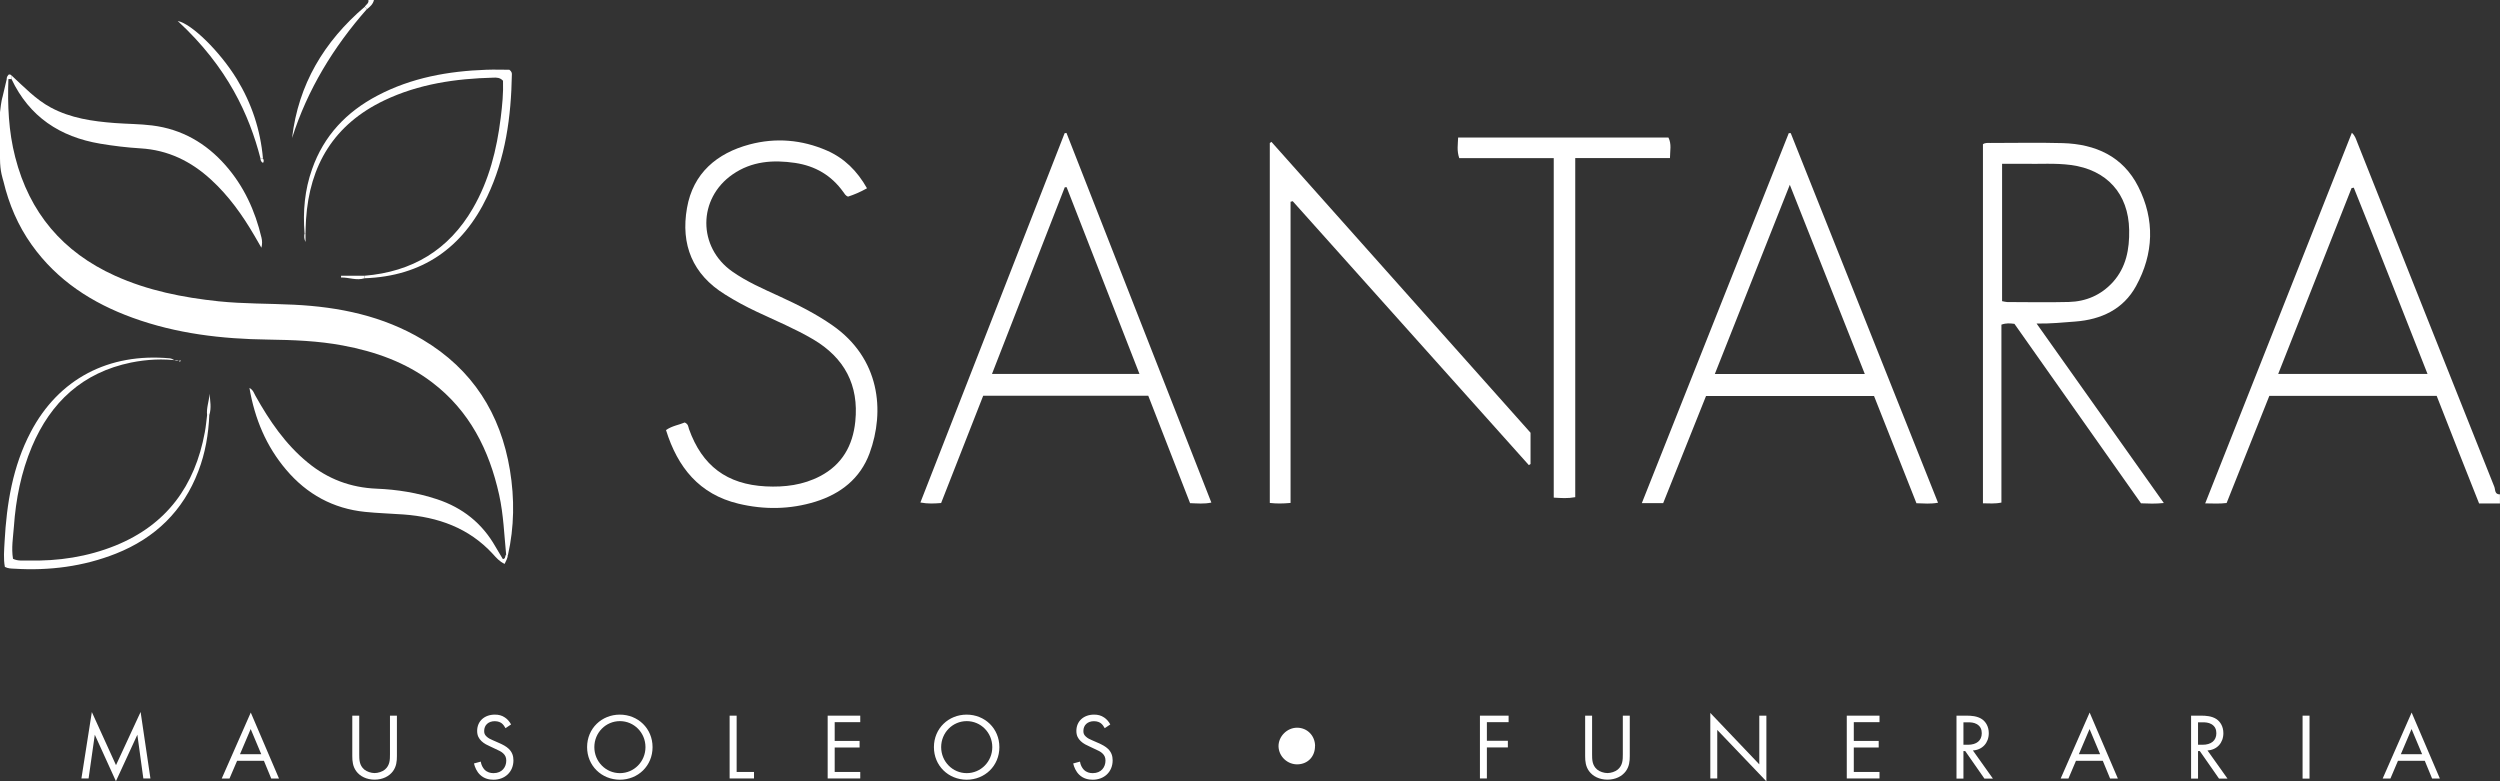<svg xmlns="http://www.w3.org/2000/svg" id="Capa_2" data-name="Capa 2" viewBox="0 0 338.36 105.75"><rect x="0" y="0" width="338.36" height="105.75" fill="#333333" stroke="none"/><defs><style>      .cls-1 {        fill: #fff;      }    </style></defs><g id="Capa_1-2" data-name="Capa 1"><g><path class="cls-1" d="m0,15.19c.18-1.6.29-1.87.35-2.1.19-.8.37-1.61.57-2.42h.22c-.13,3.58.02,7.12.92,10.6,1.92,7.52,6.44,12.85,13.49,16.04,4.46,2.02,9.2,2.96,14.04,3.47,3.38.35,6.78.29,10.18.46,6.16.3,12.07,1.52,17.44,4.73,6.73,4.01,10.55,10.01,11.81,17.67.63,3.83.59,7.67-.27,11.48h-.24c-.27-2.73-.36-5.46-.95-8.14-1.35-6.09-4.01-11.38-9.09-15.24-3.58-2.72-7.69-4.16-12.06-4.98-3.35-.63-6.74-.75-10.14-.8-6.24-.08-12.4-.8-18.31-2.95-5.49-1.99-10.24-5.05-13.68-9.89-1.85-2.6-3.07-5.47-3.81-8.57C.39,24.22,0,23.25,0,21.45c0-3.41,0-2.86,0-6.26Z"></path><path class="cls-1" d="m338.36,68.14h-2.83c-.97-2.44-1.92-4.86-2.88-7.27-.95-2.42-1.9-4.85-2.86-7.29h-22.65c-1.93,4.85-3.85,9.68-5.78,14.5-.97.12-1.82.06-2.9.05,6.63-16.77,13.22-33.4,19.85-50.16.47.44.56.89.73,1.29,6.18,15.54,12.35,31.09,18.55,46.62.15.37.02,1.05.76,1.03,0,.4,0,.81,0,1.23Zm-9.81-17.53c-3.37-8.53-6.63-16.89-9.98-25.21l-.3.06c-3.29,8.33-6.59,16.66-9.93,25.15h20.22Z"></path><path class="cls-1" d="m49.36.93c.16-.31.6-.48.5-.93h.75c-.12.56-.52.91-.94,1.24l-.3-.31Z"></path><path class="cls-1" d="m272.64,43.83c-.6-.07-1.09-.13-1.76.11v24.08c-.93.19-1.67.1-2.5.1V19.52c.31-.22.65-.17.98-.17,3.27,0,6.55-.07,9.82.02,4.43.13,8.14,1.78,10.22,5.89,2.27,4.48,2.1,9.09-.3,13.46-1.73,3.15-4.71,4.53-8.23,4.8-1.64.12-3.29.3-5.23.27,5.79,8.18,11.46,16.16,17.22,24.29-1.15.12-2.08.08-3.09.04-5.69-8.07-11.4-16.16-17.12-24.28Zm-1.67-21.66v18.59c.3.05.5.12.7.12,2.78.01,5.56.06,8.33-.01,2.33-.06,4.36-.93,5.96-2.68,1.81-2.01,2.26-4.47,2.21-7.06-.08-4.91-3.03-8.16-7.9-8.8-2.11-.28-4.22-.11-6.33-.16-.95-.01-1.9,0-2.96,0Z"></path><path class="cls-1" d="m242.37,18.03c6.63,16.64,13.26,33.27,19.93,50.01-1.02.19-1.9.1-2.92.07-1.9-4.81-3.81-9.64-5.74-14.51h-22.74c-1.93,4.83-3.85,9.66-5.8,14.5h-2.89c6.66-16.76,13.27-33.43,19.89-50.08h.28Zm10.02,32.59c-3.4-8.57-6.72-16.93-10.15-25.61-3.44,8.69-6.77,17.08-10.15,25.61h20.3Z"></path><path class="cls-1" d="m127.39,68.08c-.92.07-1.78.13-2.82-.07,6.53-16.7,13.03-33.34,19.52-49.98l.25-.04c6.53,16.64,13.05,33.29,19.61,50.03-1,.21-1.89.11-2.88.08-1.89-4.85-3.77-9.68-5.66-14.54h-22.34c-1.89,4.82-3.78,9.67-5.69,14.51Zm26.83-17.47c-3.35-8.57-6.6-16.93-9.86-25.28l-.25.02c-3.26,8.37-6.53,16.74-9.85,25.26h19.96Z"></path><path class="cls-1" d="m117.33,25.49c-.91.51-1.74.86-2.55,1.12-.35-.12-.48-.4-.65-.63-1.61-2.25-3.79-3.52-6.51-3.93-3-.44-5.87-.24-8.46,1.55-4.73,3.27-4.75,9.85-.05,13.15,1.97,1.39,4.18,2.34,6.37,3.35,2.49,1.14,4.93,2.36,7.18,3.93,6.43,4.47,7.14,11.58,5.03,17.32-1.26,3.42-3.92,5.49-7.32,6.55-3.43,1.06-6.94,1.11-10.43.27-5.29-1.27-8.23-4.91-9.8-9.96.83-.59,1.78-.7,2.53-1.03.5.22.48.59.58.89,1.78,4.97,5.12,7.49,10.4,7.76,2.55.13,5.05-.18,7.36-1.39,2.97-1.56,4.42-4.14,4.75-7.4.5-4.92-1.46-8.6-5.7-11.11-2.43-1.43-5.04-2.51-7.58-3.71-1.5-.7-2.96-1.49-4.36-2.37-4.4-2.72-6.01-6.76-5.14-11.7.82-4.71,4.05-7.42,8.47-8.6,3.53-.94,7.07-.65,10.45.82,2.36,1.03,4.1,2.74,5.44,5.11Z"></path><path class="cls-1" d="m174.66,68.07c-1.1.1-1.91.1-2.8,0V19.35l.22-.15c11.69,13.12,23.37,26.25,35.07,39.37v4.23l-.23.15c-10.66-11.9-21.3-23.81-31.96-35.72l-.29.08c0,13.58,0,27.13,0,40.76Z"></path><path class="cls-1" d="m210.29,21.4h-12.79c-.35-1.02-.18-1.86-.15-2.79h28.46c.45.89.22,1.75.21,2.78h-12.82v45.9c-1.03.19-1.87.12-2.91.06V21.4Z"></path><path class="cls-1" d="m68.48,75.09h.24c.02.45-.24.79-.42,1.23-.68-.3-1.15-.85-1.6-1.35-3.26-3.54-7.42-4.99-12.07-5.34-1.74-.13-3.48-.17-5.21-.35-4.33-.44-7.88-2.39-10.68-5.69-2.69-3.17-4.25-6.85-4.98-11.09.53.3.62.73.81,1.06,1.89,3.38,4.05,6.56,7.08,9.04,2.72,2.24,5.82,3.4,9.34,3.54,2.78.11,5.51.56,8.17,1.43,3.46,1.15,6.1,3.25,7.9,6.42.33.57.68,1.12,1,1.68.39-.06.27-.39.41-.57Z"></path><path class="cls-1" d="m1.61,10.26c1.67,1.53,3.24,3.21,5.28,4.3,2.69,1.44,5.64,1.86,8.63,2.09,1.69.13,3.4.12,5.08.33,4,.5,7.27,2.38,9.92,5.39,2.49,2.83,4.01,6.15,4.87,9.79.1.42.12.87-.01,1.37-.33-.56-.64-1.12-.97-1.68-1.62-2.77-3.46-5.35-5.84-7.53-2.71-2.49-5.82-4.02-9.56-4.24-1.81-.11-3.63-.33-5.43-.63-5.47-.92-9.61-3.65-12.02-8.75l.05-.44Z"></path><path class="cls-1" d="m28.33,56.14c-.11,2.62-.54,5.18-1.49,7.64-2.05,5.38-5.84,9.04-11.15,11.15-4.42,1.75-9.03,2.33-13.75,2.04-.41-.02-.82-.01-1.28-.24-.21-1.11-.1-2.27-.04-3.41.28-5.16,1.1-10.21,3.54-14.85,3.77-7.19,10.56-10.74,18.83-9.97.45.04.76.51,1.24.3v.02c-2.19-.3-4.35-.18-6.5.25-6.53,1.35-10.85,5.33-13.41,11.38-1.46,3.47-2.18,7.11-2.44,10.84-.11,1.44-.36,2.88-.12,4.34.69.34,1.4.21,2.09.23,4.06.1,8-.5,11.77-2.02,6.95-2.82,10.77-8.1,12.1-15.34.15-.77.21-1.56.31-2.33l.3-.05Z"></path><path class="cls-1" d="m49.34,37.32c6.45-.53,11.4-3.49,14.66-9.12,2.2-3.79,3.24-7.95,3.77-12.27.21-1.68.37-3.37.31-5-.41-.45-.88-.44-1.33-.42-5.09.13-10.07.85-14.73,3.07-6.8,3.24-10.13,8.76-10.6,16.14-.04.62-.05,1.24-.07,1.86h-.13c-.24-2.96.02-5.89,1.02-8.69,1.58-4.52,4.66-7.76,8.86-9.96,4.6-2.42,9.58-3.31,14.73-3.49,1.08-.04,2.15,0,3.11,0,.3.22.35.44.34.63-.1,5.72-.85,11.32-3.34,16.54-3.32,6.96-8.81,10.78-16.6,11.05v-.34Z"></path><path class="cls-1" d="m35.24,21.39c-1.49-5.75-4.39-12.29-11.19-18.55,1.87.36,5.7,4.11,7.99,7.84,2.02,3.31,3.21,6.89,3.55,10.76l-.35-.05Z"></path><path class="cls-1" d="m49.36.93l.3.3c-4.53,5.14-8.04,10.89-10.13,17.45.85-7.27,4.34-13.06,9.82-17.75Z"></path><path class="cls-1" d="m177.98,100.95c.01,1.43-.95,2.45-2.34,2.5-1.39.04-2.56-1.06-2.6-2.43-.02-1.35,1.16-2.54,2.53-2.53,1.37.01,2.4,1.08,2.42,2.45Z"></path><path class="cls-1" d="m49.34,37.32v.34c-1.09.35-2.11-.13-3.18-.1v-.24h3.18Z"></path><path class="cls-1" d="m28.33,56.14l-.3.05c-.12-.98.28-1.92.33-2.9.08.95.27,1.91-.02,2.85Z"></path><path class="cls-1" d="m1.61,10.26l-.04.44h-.44s-.11-.01-.11-.01h-.11c-.02-.27.13-.44.27-.6.21-.05.33.05.42.18Z"></path><path class="cls-1" d="m41.22,31.58h.13v1.17c-.19-.39-.21-.77-.13-1.17Z"></path><path class="cls-1" d="m35.24,21.39l.35.06c.11.18.15.36.02.59-.31-.12-.35-.39-.37-.65Z"></path><polygon class="cls-1" points="24.24 48.81 24.35 49.01 24.47 48.75 24.24 48.83 24.24 48.81"></polygon><polygon class="cls-1" points="11.02 105.36 12.43 96.37 15.7 103.56 19.03 96.36 20.36 105.36 19.4 105.36 18.59 99.44 15.69 105.73 12.83 99.44 11.99 105.36 11.02 105.36"></polygon><path class="cls-1" d="m35.72,102.97h-3.63l-1.03,2.4h-1.05l3.93-8.93,3.82,8.93h-1.05l-.99-2.4Zm-.36-.89l-1.43-3.41-1.45,3.41h2.88Z"></path><path class="cls-1" d="m48.62,102.08c0,.71,0,1.49.68,2.07.35.29.93.48,1.4.48s1.06-.19,1.4-.48c.68-.58.68-1.35.68-2.07v-5.22h.94v5.47c0,.71-.07,1.4-.53,2.04-.51.7-1.4,1.15-2.49,1.15s-1.98-.45-2.49-1.15c-.46-.64-.53-1.33-.53-2.04v-5.47h.94v5.22Z"></path><path class="cls-1" d="m68.41,98.54c-.12-.23-.3-.48-.5-.64-.17-.13-.47-.29-.95-.29-.85,0-1.43.52-1.43,1.32,0,.33.08.52.31.74.25.25.58.4.89.53l.82.36c.5.22.95.45,1.32.8.44.44.62.93.62,1.55,0,1.57-1.16,2.62-2.69,2.62-.56,0-1.27-.12-1.85-.69-.42-.41-.68-.99-.8-1.51l.92-.25c.06.45.27.83.51,1.09.37.37.8.47,1.22.47,1.16,0,1.72-.83,1.72-1.69,0-.39-.11-.71-.42-.99-.24-.23-.58-.39-1.03-.59l-.76-.36c-.34-.16-.75-.33-1.14-.7-.37-.36-.59-.75-.59-1.39,0-1.32,1-2.2,2.39-2.2.52,0,.94.1,1.37.39.35.23.64.58.83.94l-.76.51Z"></path><path class="cls-1" d="m79.46,101.12c0-2.54,1.98-4.4,4.43-4.4s4.43,1.86,4.43,4.4-1.97,4.41-4.43,4.41c-2.47-.01-4.43-1.89-4.43-4.41Zm.98,0c0,1.96,1.55,3.52,3.46,3.52s3.46-1.56,3.46-3.52-1.55-3.52-3.46-3.52-3.46,1.56-3.46,3.52Z"></path><polygon class="cls-1" points="99.7 96.86 99.7 104.48 102.05 104.48 102.05 105.36 98.75 105.36 98.75 96.86 99.7 96.86"></polygon><polygon class="cls-1" points="116.43 97.74 112.97 97.74 112.97 100.28 116.34 100.28 116.34 101.17 112.97 101.17 112.97 104.48 116.43 104.48 116.43 105.36 112.02 105.36 112.02 96.86 116.43 96.86 116.43 97.74"></polygon><path class="cls-1" d="m126.4,101.12c0-2.54,1.98-4.4,4.43-4.4s4.43,1.86,4.43,4.4-1.97,4.41-4.43,4.41c-2.47-.01-4.43-1.89-4.43-4.41Zm.98,0c0,1.96,1.55,3.52,3.46,3.52s3.46-1.56,3.46-3.52-1.55-3.52-3.46-3.52-3.46,1.56-3.46,3.52Z"></path><path class="cls-1" d="m149.51,98.54c-.12-.23-.3-.48-.5-.64-.17-.13-.47-.29-.95-.29-.85,0-1.43.52-1.43,1.32,0,.33.08.52.31.74.25.25.58.4.89.53l.82.36c.5.22.95.45,1.32.8.44.44.62.93.62,1.55,0,1.57-1.16,2.62-2.69,2.62-.56,0-1.27-.12-1.85-.69-.42-.41-.68-.99-.8-1.51l.92-.25c.06.45.27.83.51,1.09.37.37.79.47,1.22.47,1.16,0,1.72-.83,1.72-1.69,0-.39-.11-.71-.42-.99-.24-.23-.58-.39-1.03-.59l-.76-.36c-.34-.16-.75-.33-1.14-.7-.37-.36-.59-.75-.59-1.39,0-1.32,1-2.2,2.39-2.2.52,0,.94.1,1.37.39.35.23.64.58.83.94l-.76.51Z"></path><polygon class="cls-1" points="204.18 97.74 201.24 97.74 201.24 100.26 204.08 100.26 204.08 101.16 201.24 101.16 201.24 105.36 200.3 105.36 200.3 96.86 204.18 96.86 204.18 97.74"></polygon><path class="cls-1" d="m215.48,102.08c0,.71,0,1.49.68,2.07.34.29.93.48,1.4.48s1.06-.19,1.4-.48c.68-.58.68-1.35.68-2.07v-5.22h.94v5.47c0,.71-.07,1.4-.53,2.04-.51.7-1.4,1.15-2.49,1.15s-1.98-.45-2.49-1.15c-.46-.64-.53-1.33-.53-2.04v-5.47h.94v5.22Z"></path><polygon class="cls-1" points="231.48 105.36 231.48 96.49 238.11 103.45 238.11 96.86 239.07 96.86 239.07 105.75 232.42 98.79 232.42 105.36 231.48 105.36"></polygon><polygon class="cls-1" points="254.38 97.74 250.9 97.74 250.9 100.28 254.27 100.28 254.27 101.17 250.9 101.17 250.9 104.48 254.38 104.48 254.38 105.36 249.95 105.36 249.95 96.86 254.38 96.86 254.38 97.74"></polygon><path class="cls-1" d="m266.17,96.86c.58,0,1.43.04,2.07.47.5.34.93.98.93,1.9,0,1.31-.86,2.26-2.15,2.34l2.71,3.81h-1.15l-2.6-3.73h-.24v3.73h-.94v-8.52h1.38Zm-.42,3.94h.6c1.17,0,1.87-.57,1.87-1.56,0-.47-.15-.94-.68-1.24-.39-.22-.82-.24-1.22-.24h-.58v3.05h0Z"></path><path class="cls-1" d="m284.6,102.97h-3.63l-1.02,2.4h-1.05l3.92-8.93,3.82,8.93h-1.05l-.99-2.4Zm-.36-.89l-1.43-3.41-1.45,3.41h2.88Z"></path><path class="cls-1" d="m297.92,96.86c.58,0,1.43.04,2.07.47.5.34.93.98.93,1.9,0,1.31-.86,2.26-2.15,2.34l2.71,3.81h-1.15l-2.6-3.73h-.24v3.73h-.94v-8.52h1.38Zm-.42,3.94h.6c1.17,0,1.87-.57,1.87-1.56,0-.47-.15-.94-.68-1.24-.39-.22-.82-.24-1.22-.24h-.58v3.05h0Z"></path><rect class="cls-1" x="311.64" y="96.86" width=".94" height="8.52"></rect><path class="cls-1" d="m328.18,102.97h-3.63l-1.02,2.4h-1.05l3.92-8.93,3.82,8.93h-1.05l-.99-2.4Zm-.36-.89l-1.43-3.41-1.45,3.41h2.88Z"></path></g></g></svg>